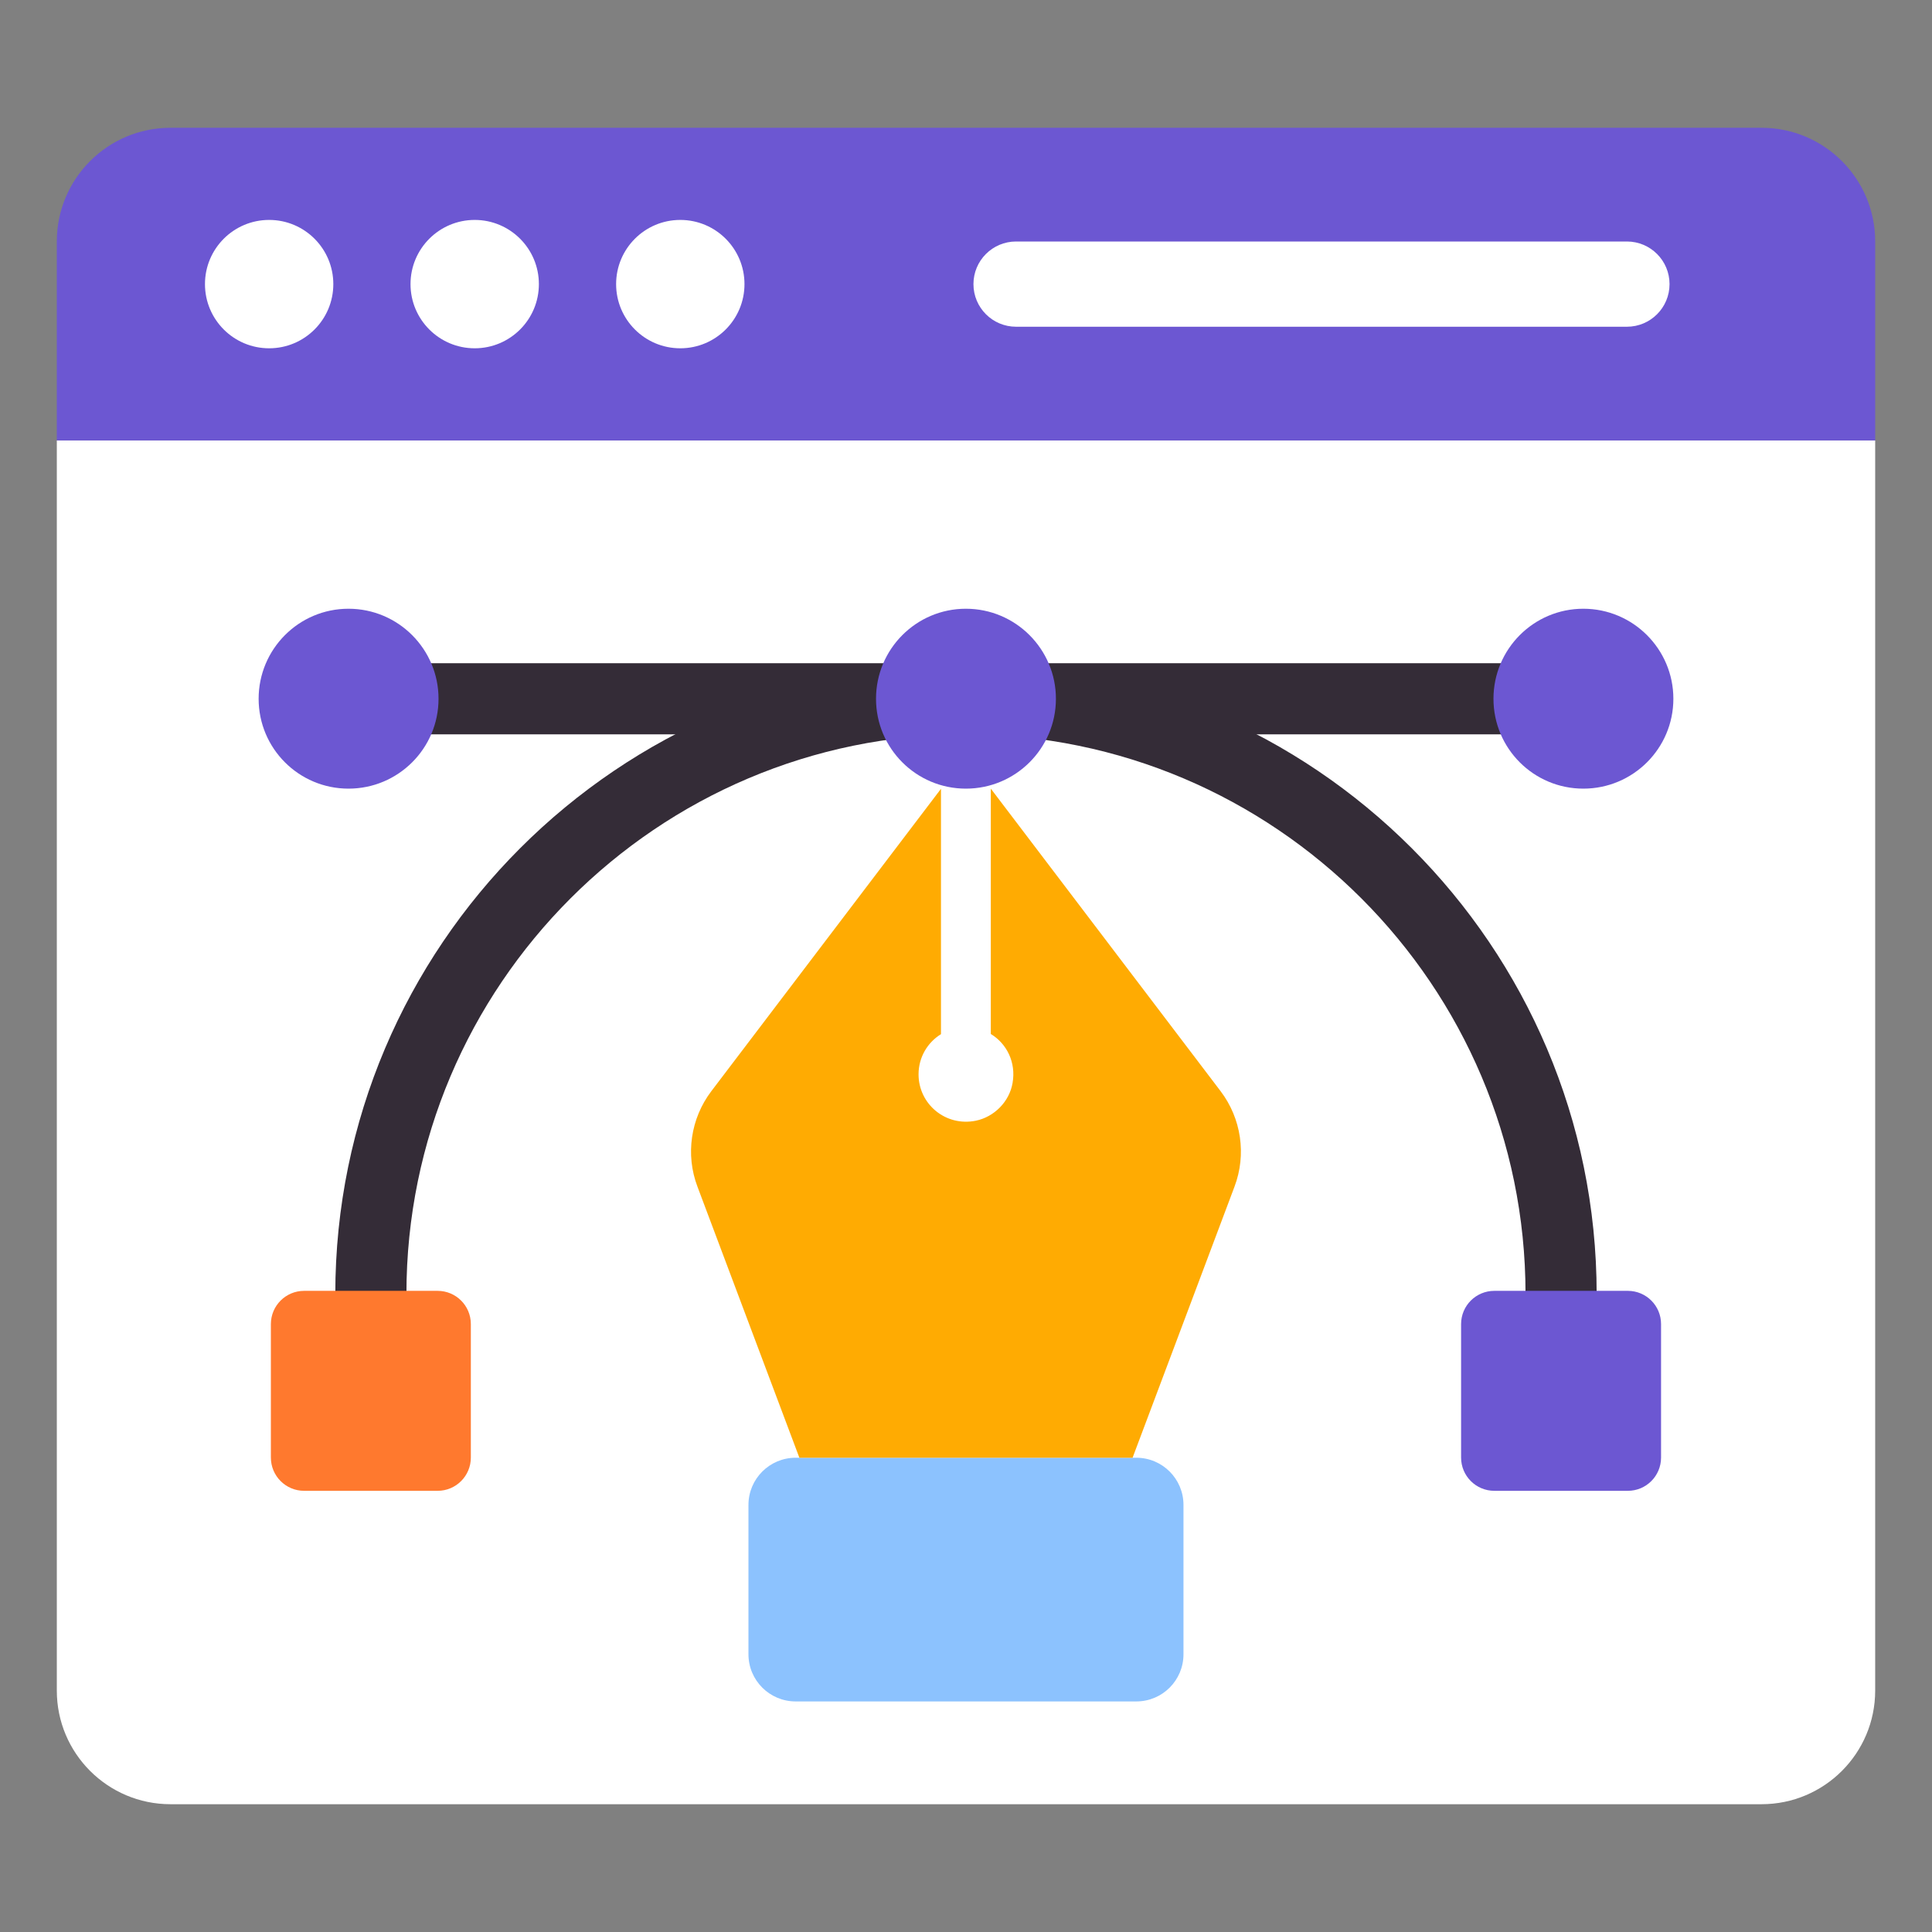 <svg width="120" height="120" viewBox="0 0 120 120" fill="none" xmlns="http://www.w3.org/2000/svg">
<rect x="0" y="0" width="120" height="120" fill="#808080" stroke="none"/>
<path d="M116.471 27.357V105.004C116.471 108.902 113.31 112.063 109.412 112.063H10.588C6.69 112.063 3.529 108.902 3.529 105.004V27.357H116.471Z" fill="white"/>
<path d="M116.471 27.357V14.996C116.471 11.097 113.31 7.937 109.412 7.937H10.588C6.69 7.937 3.529 11.097 3.529 14.996V27.357H116.471Z" fill="#6C57D2"/>
<path d="M16.717 21.633C18.919 21.633 20.703 19.849 20.703 17.647C20.703 15.445 18.919 13.66 16.717 13.66C14.515 13.66 12.731 15.445 12.731 17.647C12.731 19.849 14.515 21.633 16.717 21.633Z" fill="white"/>
<path d="M29.485 21.633C31.686 21.633 33.471 19.849 33.471 17.647C33.471 15.445 31.686 13.66 29.485 13.66C27.283 13.66 25.498 15.445 25.498 17.647C25.498 19.849 27.283 21.633 29.485 21.633Z" fill="white"/>
<path d="M42.254 21.633C44.456 21.633 46.241 19.849 46.241 17.647C46.241 15.445 44.456 13.66 42.254 13.66C40.052 13.66 38.268 15.445 38.268 17.647C38.268 19.849 40.052 21.633 42.254 21.633Z" fill="white"/>
<path d="M101.051 20.294H63.11C61.648 20.294 60.463 19.109 60.463 17.647C60.463 16.185 61.648 15 63.11 15H101.051C102.513 15 103.698 16.185 103.698 17.647C103.698 19.109 102.513 20.294 101.051 20.294Z" fill="white"/>
<path d="M73.508 93.473V102.75C73.508 104.368 72.197 105.679 70.579 105.679H49.418C47.8 105.679 46.488 104.368 46.488 102.75V93.473C46.488 91.855 47.8 90.543 49.418 90.543H70.579C72.197 90.543 73.508 91.855 73.508 93.473Z" fill="#8CC2FE"/>
<path d="M49.651 90.543H70.346L76.677 73.705C77.43 71.714 77.1 69.475 75.82 67.783L61.541 48.984V64.223C62.531 64.821 63.119 65.988 62.892 67.267C62.696 68.422 61.757 69.372 60.612 69.609C58.724 69.991 57.053 68.567 57.053 66.73C57.053 65.668 57.61 64.749 58.446 64.233V48.994L44.176 67.783C42.897 69.475 42.566 71.714 43.32 73.705L49.651 90.543Z" fill="#FFAB02"/>
<path d="M99.171 80.37H94.753C94.753 61.203 79.16 45.61 59.993 45.61C40.832 45.61 25.244 61.203 25.244 80.37H20.826C20.826 58.768 38.397 41.193 59.993 41.193C81.596 41.193 99.171 58.768 99.171 80.37Z" fill="#342C37"/>
<path d="M103.171 82.24V90.533C103.171 91.673 102.248 92.597 101.108 92.597H92.815C91.675 92.597 90.751 91.673 90.751 90.533V82.24C90.751 81.1 91.675 80.177 92.815 80.177H101.108C102.248 80.177 103.171 81.1 103.171 82.24Z" fill="#6C57D2"/>
<path d="M29.245 82.24V90.533C29.245 91.673 28.322 92.597 27.182 92.597H18.889C17.749 92.597 16.825 91.673 16.825 90.533V82.24C16.825 81.1 17.749 80.177 18.889 80.177H27.182C28.322 80.177 29.245 81.1 29.245 82.24Z" fill="#FF792E"/>
<path d="M21.651 41.194H98.345V45.611H21.651V41.194Z" fill="#342C37"/>
<path d="M103.936 43.402C103.936 46.487 101.429 48.984 98.344 48.984C95.259 48.984 92.762 46.487 92.762 43.402C92.762 40.317 95.259 37.81 98.344 37.81C101.429 37.81 103.936 40.317 103.936 43.402Z" fill="#6C57D2"/>
<path d="M65.585 43.402C65.585 46.487 63.078 48.984 59.993 48.984C56.908 48.984 54.411 46.487 54.411 43.402C54.411 40.317 56.908 37.81 59.993 37.81C63.078 37.81 65.585 40.317 65.585 43.402Z" fill="#6C57D2"/>
<path d="M27.238 43.402C27.238 46.487 24.731 48.984 21.646 48.984C18.561 48.984 16.064 46.487 16.064 43.402C16.064 40.317 18.561 37.81 21.646 37.81C24.731 37.81 27.238 40.317 27.238 43.402Z" fill="#6C57D2"/>
</svg>
